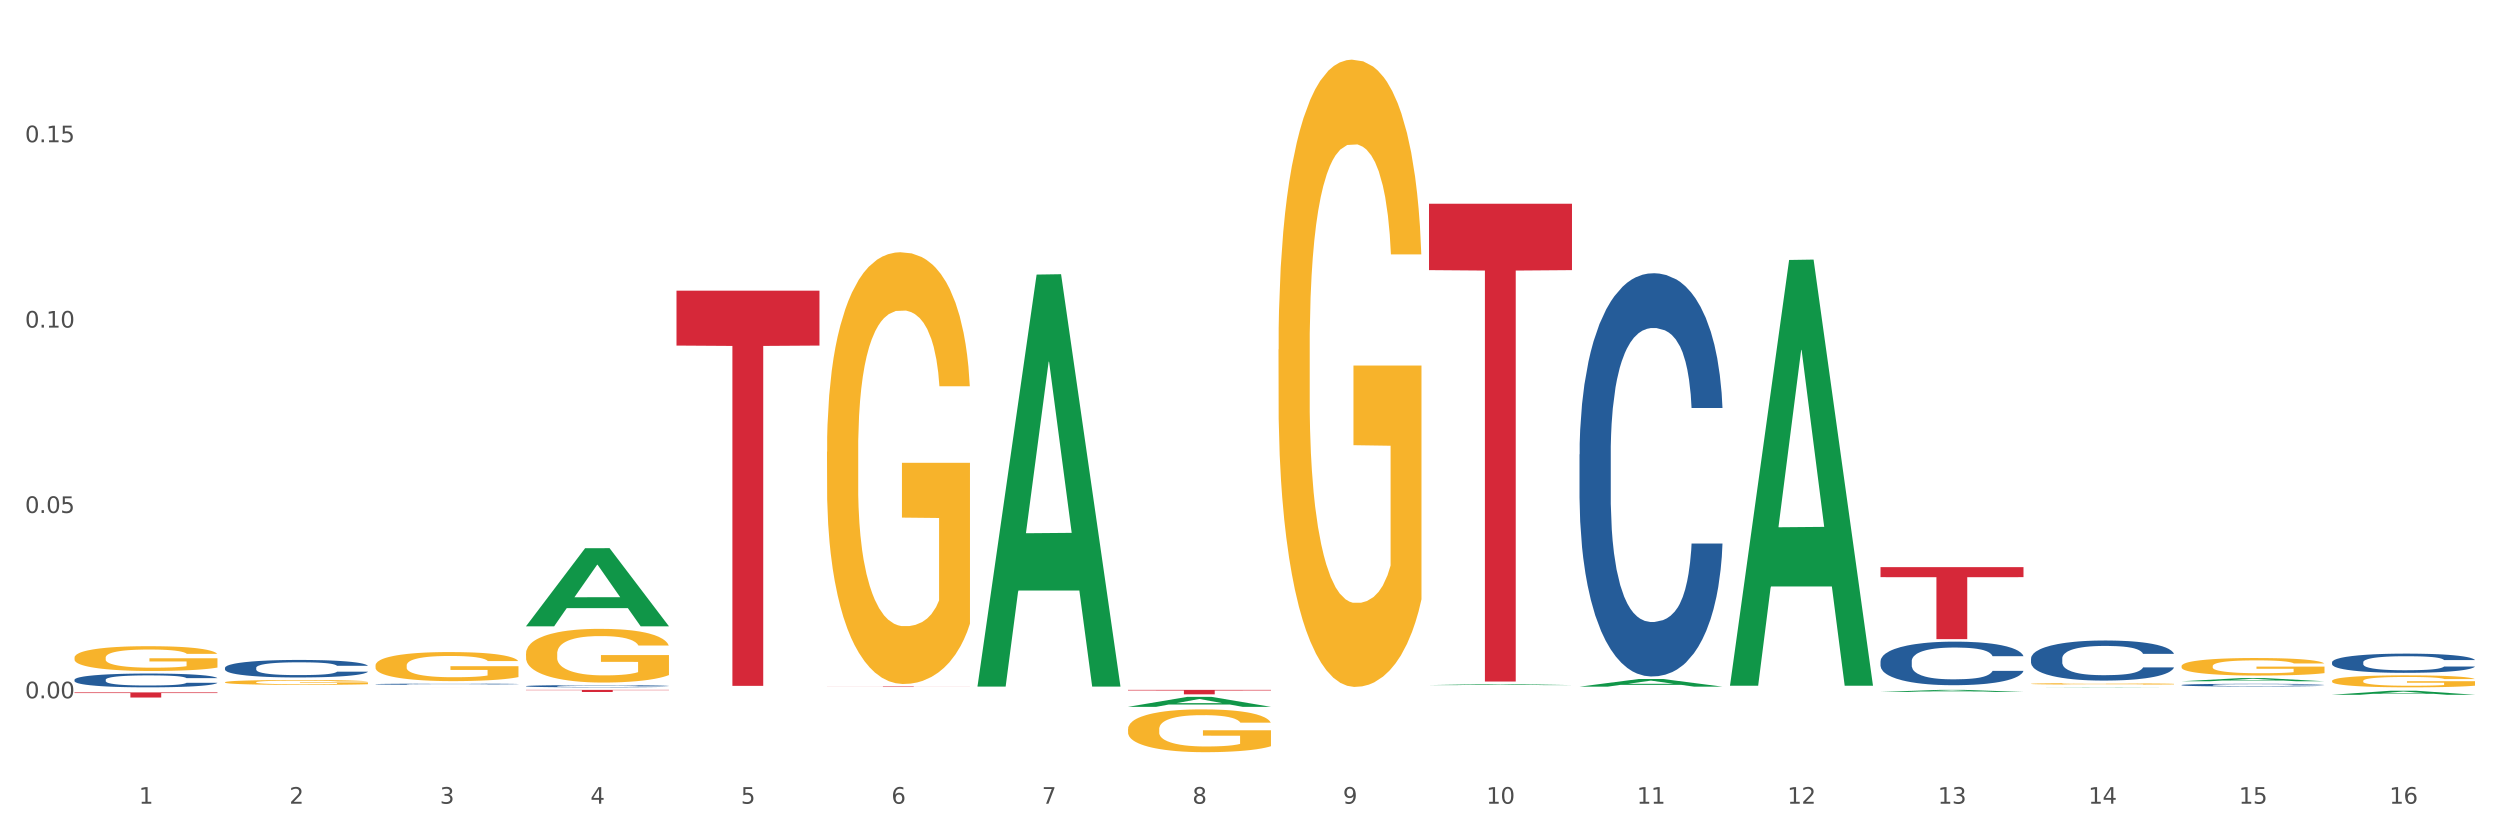 <?xml version="1.0" encoding="utf-8" standalone="no"?>
<!DOCTYPE svg PUBLIC "-//W3C//DTD SVG 1.1//EN"
  "http://www.w3.org/Graphics/SVG/1.1/DTD/svg11.dtd">
<svg xmlns:xlink="http://www.w3.org/1999/xlink" width="1080pt" height="360pt" viewBox="0 0 1080 360" xmlns="http://www.w3.org/2000/svg" version="1.1">
 <rect x="0" y="0" width="1080" height="360" fill="#333333" stroke="none"/>
 <defs>
  <style type="text/css">*{stroke-linejoin: round; stroke-linecap: butt}</style>
 </defs>
 <g id="figure_1">
  <g id="patch_1">
   <path d="M 0 360 
L 1080 360 
L 1080 0 
L 0 0 
z
" style="fill: #ffffff; stroke: #ffffff; stroke-linejoin: miter"/>
  </g>
  <g id="axes_1">
   <g id="matplotlib.axis_1">
    <g id="xtick_1">
     <g id="text_1">
      <!-- 1 -->
      <g style="fill: #4d4d4d" transform="translate(60.004 347.204) scale(0.096 -0.096)">
       <defs>
        <path id="DejaVuSans-31" d="M 794 531 
L 1825 531 
L 1825 4091 
L 703 3866 
L 703 4441 
L 1819 4666 
L 2450 4666 
L 2450 531 
L 3481 531 
L 3481 0 
L 794 0 
L 794 531 
z
" transform="scale(0.016)"/>
       </defs>
       <use xlink:href="#DejaVuSans-31"/>
      </g>
     </g>
    </g>
    <g id="xtick_2">
     <g id="text_2">
      <!-- 2 -->
      <g style="fill: #4d4d4d" transform="translate(125.021 347.204) scale(0.096 -0.096)">
       <defs>
        <path id="DejaVuSans-32" d="M 1228 531 
L 3431 531 
L 3431 0 
L 469 0 
L 469 531 
Q 828 903 1448 1529 
Q 2069 2156 2228 2338 
Q 2531 2678 2651 2914 
Q 2772 3150 2772 3378 
Q 2772 3750 2511 3984 
Q 2250 4219 1831 4219 
Q 1534 4219 1204 4116 
Q 875 4013 500 3803 
L 500 4441 
Q 881 4594 1212 4672 
Q 1544 4750 1819 4750 
Q 2544 4750 2975 4387 
Q 3406 4025 3406 3419 
Q 3406 3131 3298 2873 
Q 3191 2616 2906 2266 
Q 2828 2175 2409 1742 
Q 1991 1309 1228 531 
z
" transform="scale(0.016)"/>
       </defs>
       <use xlink:href="#DejaVuSans-32"/>
      </g>
     </g>
    </g>
    <g id="xtick_3">
     <g id="text_3">
      <!-- 3 -->
      <g style="fill: #4d4d4d" transform="translate(190.039 347.204) scale(0.096 -0.096)">
       <defs>
        <path id="DejaVuSans-33" d="M 2597 2516 
Q 3050 2419 3304 2112 
Q 3559 1806 3559 1356 
Q 3559 666 3084 287 
Q 2609 -91 1734 -91 
Q 1441 -91 1130 -33 
Q 819 25 488 141 
L 488 750 
Q 750 597 1062 519 
Q 1375 441 1716 441 
Q 2309 441 2620 675 
Q 2931 909 2931 1356 
Q 2931 1769 2642 2001 
Q 2353 2234 1838 2234 
L 1294 2234 
L 1294 2753 
L 1863 2753 
Q 2328 2753 2575 2939 
Q 2822 3125 2822 3475 
Q 2822 3834 2567 4026 
Q 2313 4219 1838 4219 
Q 1578 4219 1281 4162 
Q 984 4106 628 3988 
L 628 4550 
Q 988 4650 1302 4700 
Q 1616 4750 1894 4750 
Q 2613 4750 3031 4423 
Q 3450 4097 3450 3541 
Q 3450 3153 3228 2886 
Q 3006 2619 2597 2516 
z
" transform="scale(0.016)"/>
       </defs>
       <use xlink:href="#DejaVuSans-33"/>
      </g>
     </g>
    </g>
    <g id="xtick_4">
     <g id="text_4">
      <!-- 4 -->
      <g style="fill: #4d4d4d" transform="translate(255.056 347.204) scale(0.096 -0.096)">
       <defs>
        <path id="DejaVuSans-34" d="M 2419 4116 
L 825 1625 
L 2419 1625 
L 2419 4116 
z
M 2253 4666 
L 3047 4666 
L 3047 1625 
L 3713 1625 
L 3713 1100 
L 3047 1100 
L 3047 0 
L 2419 0 
L 2419 1100 
L 313 1100 
L 313 1709 
L 2253 4666 
z
" transform="scale(0.016)"/>
       </defs>
       <use xlink:href="#DejaVuSans-34"/>
      </g>
     </g>
    </g>
    <g id="xtick_5">
     <g id="text_5">
      <!-- 5 -->
      <g style="fill: #4d4d4d" transform="translate(320.073 347.204) scale(0.096 -0.096)">
       <defs>
        <path id="DejaVuSans-35" d="M 691 4666 
L 3169 4666 
L 3169 4134 
L 1269 4134 
L 1269 2991 
Q 1406 3038 1543 3061 
Q 1681 3084 1819 3084 
Q 2600 3084 3056 2656 
Q 3513 2228 3513 1497 
Q 3513 744 3044 326 
Q 2575 -91 1722 -91 
Q 1428 -91 1123 -41 
Q 819 9 494 109 
L 494 744 
Q 775 591 1075 516 
Q 1375 441 1709 441 
Q 2250 441 2565 725 
Q 2881 1009 2881 1497 
Q 2881 1984 2565 2268 
Q 2250 2553 1709 2553 
Q 1456 2553 1204 2497 
Q 953 2441 691 2322 
L 691 4666 
z
" transform="scale(0.016)"/>
       </defs>
       <use xlink:href="#DejaVuSans-35"/>
      </g>
     </g>
    </g>
    <g id="xtick_6">
     <g id="text_6">
      <!-- 6 -->
      <g style="fill: #4d4d4d" transform="translate(385.09 347.204) scale(0.096 -0.096)">
       <defs>
        <path id="DejaVuSans-36" d="M 2113 2584 
Q 1688 2584 1439 2293 
Q 1191 2003 1191 1497 
Q 1191 994 1439 701 
Q 1688 409 2113 409 
Q 2538 409 2786 701 
Q 3034 994 3034 1497 
Q 3034 2003 2786 2293 
Q 2538 2584 2113 2584 
z
M 3366 4563 
L 3366 3988 
Q 3128 4100 2886 4159 
Q 2644 4219 2406 4219 
Q 1781 4219 1451 3797 
Q 1122 3375 1075 2522 
Q 1259 2794 1537 2939 
Q 1816 3084 2150 3084 
Q 2853 3084 3261 2657 
Q 3669 2231 3669 1497 
Q 3669 778 3244 343 
Q 2819 -91 2113 -91 
Q 1303 -91 875 529 
Q 447 1150 447 2328 
Q 447 3434 972 4092 
Q 1497 4750 2381 4750 
Q 2619 4750 2861 4703 
Q 3103 4656 3366 4563 
z
" transform="scale(0.016)"/>
       </defs>
       <use xlink:href="#DejaVuSans-36"/>
      </g>
     </g>
    </g>
    <g id="xtick_7">
     <g id="text_7">
      <!-- 7 -->
      <g style="fill: #4d4d4d" transform="translate(450.108 347.204) scale(0.096 -0.096)">
       <defs>
        <path id="DejaVuSans-37" d="M 525 4666 
L 3525 4666 
L 3525 4397 
L 1831 0 
L 1172 0 
L 2766 4134 
L 525 4134 
L 525 4666 
z
" transform="scale(0.016)"/>
       </defs>
       <use xlink:href="#DejaVuSans-37"/>
      </g>
     </g>
    </g>
    <g id="xtick_8">
     <g id="text_8">
      <!-- 8 -->
      <g style="fill: #4d4d4d" transform="translate(515.125 347.204) scale(0.096 -0.096)">
       <defs>
        <path id="DejaVuSans-38" d="M 2034 2216 
Q 1584 2216 1326 1975 
Q 1069 1734 1069 1313 
Q 1069 891 1326 650 
Q 1584 409 2034 409 
Q 2484 409 2743 651 
Q 3003 894 3003 1313 
Q 3003 1734 2745 1975 
Q 2488 2216 2034 2216 
z
M 1403 2484 
Q 997 2584 770 2862 
Q 544 3141 544 3541 
Q 544 4100 942 4425 
Q 1341 4750 2034 4750 
Q 2731 4750 3128 4425 
Q 3525 4100 3525 3541 
Q 3525 3141 3298 2862 
Q 3072 2584 2669 2484 
Q 3125 2378 3379 2068 
Q 3634 1759 3634 1313 
Q 3634 634 3220 271 
Q 2806 -91 2034 -91 
Q 1263 -91 848 271 
Q 434 634 434 1313 
Q 434 1759 690 2068 
Q 947 2378 1403 2484 
z
M 1172 3481 
Q 1172 3119 1398 2916 
Q 1625 2713 2034 2713 
Q 2441 2713 2670 2916 
Q 2900 3119 2900 3481 
Q 2900 3844 2670 4047 
Q 2441 4250 2034 4250 
Q 1625 4250 1398 4047 
Q 1172 3844 1172 3481 
z
" transform="scale(0.016)"/>
       </defs>
       <use xlink:href="#DejaVuSans-38"/>
      </g>
     </g>
    </g>
    <g id="xtick_9">
     <g id="text_9">
      <!-- 9 -->
      <g style="fill: #4d4d4d" transform="translate(580.142 347.204) scale(0.096 -0.096)">
       <defs>
        <path id="DejaVuSans-39" d="M 703 97 
L 703 672 
Q 941 559 1184 500 
Q 1428 441 1663 441 
Q 2288 441 2617 861 
Q 2947 1281 2994 2138 
Q 2813 1869 2534 1725 
Q 2256 1581 1919 1581 
Q 1219 1581 811 2004 
Q 403 2428 403 3163 
Q 403 3881 828 4315 
Q 1253 4750 1959 4750 
Q 2769 4750 3195 4129 
Q 3622 3509 3622 2328 
Q 3622 1225 3098 567 
Q 2575 -91 1691 -91 
Q 1453 -91 1209 -44 
Q 966 3 703 97 
z
M 1959 2075 
Q 2384 2075 2632 2365 
Q 2881 2656 2881 3163 
Q 2881 3666 2632 3958 
Q 2384 4250 1959 4250 
Q 1534 4250 1286 3958 
Q 1038 3666 1038 3163 
Q 1038 2656 1286 2365 
Q 1534 2075 1959 2075 
z
" transform="scale(0.016)"/>
       </defs>
       <use xlink:href="#DejaVuSans-39"/>
      </g>
     </g>
    </g>
    <g id="xtick_10">
     <g id="text_10">
      <!-- 10 -->
      <g style="fill: #4d4d4d" transform="translate(642.105 347.204) scale(0.096 -0.096)">
       <defs>
        <path id="DejaVuSans-30" d="M 2034 4250 
Q 1547 4250 1301 3770 
Q 1056 3291 1056 2328 
Q 1056 1369 1301 889 
Q 1547 409 2034 409 
Q 2525 409 2770 889 
Q 3016 1369 3016 2328 
Q 3016 3291 2770 3770 
Q 2525 4250 2034 4250 
z
M 2034 4750 
Q 2819 4750 3233 4129 
Q 3647 3509 3647 2328 
Q 3647 1150 3233 529 
Q 2819 -91 2034 -91 
Q 1250 -91 836 529 
Q 422 1150 422 2328 
Q 422 3509 836 4129 
Q 1250 4750 2034 4750 
z
" transform="scale(0.016)"/>
       </defs>
       <use xlink:href="#DejaVuSans-31"/>
       <use xlink:href="#DejaVuSans-30" transform="translate(63.623 0)"/>
      </g>
     </g>
    </g>
    <g id="xtick_11">
     <g id="text_11">
      <!-- 11 -->
      <g style="fill: #4d4d4d" transform="translate(707.123 347.204) scale(0.096 -0.096)">
       <use xlink:href="#DejaVuSans-31"/>
       <use xlink:href="#DejaVuSans-31" transform="translate(63.623 0)"/>
      </g>
     </g>
    </g>
    <g id="xtick_12">
     <g id="text_12">
      <!-- 12 -->
      <g style="fill: #4d4d4d" transform="translate(772.14 347.204) scale(0.096 -0.096)">
       <use xlink:href="#DejaVuSans-31"/>
       <use xlink:href="#DejaVuSans-32" transform="translate(63.623 0)"/>
      </g>
     </g>
    </g>
    <g id="xtick_13">
     <g id="text_13">
      <!-- 13 -->
      <g style="fill: #4d4d4d" transform="translate(837.157 347.204) scale(0.096 -0.096)">
       <use xlink:href="#DejaVuSans-31"/>
       <use xlink:href="#DejaVuSans-33" transform="translate(63.623 0)"/>
      </g>
     </g>
    </g>
    <g id="xtick_14">
     <g id="text_14">
      <!-- 14 -->
      <g style="fill: #4d4d4d" transform="translate(902.174 347.204) scale(0.096 -0.096)">
       <use xlink:href="#DejaVuSans-31"/>
       <use xlink:href="#DejaVuSans-34" transform="translate(63.623 0)"/>
      </g>
     </g>
    </g>
    <g id="xtick_15">
     <g id="text_15">
      <!-- 15 -->
      <g style="fill: #4d4d4d" transform="translate(967.192 347.204) scale(0.096 -0.096)">
       <use xlink:href="#DejaVuSans-31"/>
       <use xlink:href="#DejaVuSans-35" transform="translate(63.623 0)"/>
      </g>
     </g>
    </g>
    <g id="xtick_16">
     <g id="text_16">
      <!-- 16 -->
      <g style="fill: #4d4d4d" transform="translate(1032.209 347.204) scale(0.096 -0.096)">
       <use xlink:href="#DejaVuSans-31"/>
       <use xlink:href="#DejaVuSans-36" transform="translate(63.623 0)"/>
      </g>
     </g>
    </g>
    <g id="xtick_17"/>
    <g id="xtick_18"/>
    <g id="xtick_19"/>
    <g id="xtick_20"/>
    <g id="xtick_21"/>
    <g id="xtick_22"/>
    <g id="xtick_23"/>
    <g id="xtick_24"/>
    <g id="xtick_25"/>
    <g id="xtick_26"/>
    <g id="xtick_27"/>
    <g id="xtick_28"/>
    <g id="xtick_29"/>
    <g id="xtick_30"/>
    <g id="xtick_31"/>
   </g>
   <g id="matplotlib.axis_2">
    <g id="ytick_1">
     <g id="text_17">
      <!-- 0.00 -->
      <g style="fill: #4d4d4d" transform="translate(10.8 301.674) scale(0.096 -0.096)">
       <defs>
        <path id="DejaVuSans-2e" d="M 684 794 
L 1344 794 
L 1344 0 
L 684 0 
L 684 794 
z
" transform="scale(0.016)"/>
       </defs>
       <use xlink:href="#DejaVuSans-30"/>
       <use xlink:href="#DejaVuSans-2e" transform="translate(63.623 0)"/>
       <use xlink:href="#DejaVuSans-30" transform="translate(95.41 0)"/>
       <use xlink:href="#DejaVuSans-30" transform="translate(159.033 0)"/>
      </g>
     </g>
    </g>
    <g id="ytick_2">
     <g id="text_18">
      <!-- 0.05 -->
      <g style="fill: #4d4d4d" transform="translate(10.8 221.599) scale(0.096 -0.096)">
       <use xlink:href="#DejaVuSans-30"/>
       <use xlink:href="#DejaVuSans-2e" transform="translate(63.623 0)"/>
       <use xlink:href="#DejaVuSans-30" transform="translate(95.41 0)"/>
       <use xlink:href="#DejaVuSans-35" transform="translate(159.033 0)"/>
      </g>
     </g>
    </g>
    <g id="ytick_3">
     <g id="text_19">
      <!-- 0.10 -->
      <g style="fill: #4d4d4d" transform="translate(10.8 141.525) scale(0.096 -0.096)">
       <use xlink:href="#DejaVuSans-30"/>
       <use xlink:href="#DejaVuSans-2e" transform="translate(63.623 0)"/>
       <use xlink:href="#DejaVuSans-31" transform="translate(95.41 0)"/>
       <use xlink:href="#DejaVuSans-30" transform="translate(159.033 0)"/>
      </g>
     </g>
    </g>
    <g id="ytick_4">
     <g id="text_20">
      <!-- 0.15 -->
      <g style="fill: #4d4d4d" transform="translate(10.8 61.45) scale(0.096 -0.096)">
       <use xlink:href="#DejaVuSans-30"/>
       <use xlink:href="#DejaVuSans-2e" transform="translate(63.623 0)"/>
       <use xlink:href="#DejaVuSans-31" transform="translate(95.41 0)"/>
       <use xlink:href="#DejaVuSans-35" transform="translate(159.033 0)"/>
      </g>
     </g>
    </g>
    <g id="ytick_5"/>
    <g id="ytick_6"/>
    <g id="ytick_7"/>
    <g id="ytick_8"/>
   </g>
   <g id="PolyCollection_1">
    <path d="M 32.175 284.108 
L 32.248 284.098 
L 32.248 283.746 
L 32.394 283.442 
L 33.123 282.708 
L 34.217 282.1 
L 35.019 281.777 
L 35.821 281.513 
L 36.769 281.248 
L 37.936 280.974 
L 40.051 280.573 
L 41.363 280.367 
L 42.968 280.152 
L 45.885 279.838 
L 47.999 279.662 
L 50.187 279.515 
L 53.76 279.339 
L 56.094 279.26 
L 58.573 279.202 
L 61.563 279.163 
L 63.824 279.153 
L 68.783 279.182 
L 73.012 279.27 
L 75.054 279.339 
L 77.679 279.456 
L 79.065 279.535 
L 81.326 279.691 
L 83.659 279.897 
L 85.263 280.073 
L 87.67 280.406 
L 89.493 280.739 
L 91.17 281.151 
L 92.045 281.435 
L 92.702 281.699 
L 93.285 282.003 
L 93.868 282.482 
L 80.742 282.482 
L 80.232 282.14 
L 79.43 281.816 
L 78.263 281.503 
L 77.242 281.307 
L 75.492 281.062 
L 73.887 280.906 
L 72.21 280.788 
L 70.168 280.69 
L 68.564 280.641 
L 66.303 280.602 
L 61.855 280.612 
L 58.865 280.69 
L 56.823 280.788 
L 55.511 280.876 
L 54.344 280.974 
L 53.031 281.111 
L 51.5 281.317 
L 50.406 281.503 
L 49.312 281.738 
L 48.437 281.973 
L 47.635 282.247 
L 46.979 282.541 
L 46.468 282.845 
L 46.031 283.217 
L 45.666 283.834 
L 45.666 285.176 
L 45.812 285.479 
L 46.176 285.881 
L 46.614 286.184 
L 47.343 286.547 
L 47.999 286.791 
L 49.239 287.144 
L 50.625 287.438 
L 51.719 287.624 
L 52.812 287.781 
L 54.708 287.996 
L 56.823 288.172 
L 58.646 288.28 
L 61.126 288.378 
L 62.803 288.417 
L 64.261 288.437 
L 67.835 288.437 
L 70.387 288.407 
L 73.231 288.339 
L 75.419 288.251 
L 77.242 288.143 
L 79.284 287.967 
L 80.596 287.8 
L 80.596 285.753 
L 64.553 285.744 
L 64.553 284.382 
L 93.941 284.382 
L 93.941 288.378 
L 92.702 288.584 
L 91.316 288.77 
L 89.858 288.936 
L 87.67 289.142 
L 85.045 289.338 
L 82.711 289.475 
L 80.232 289.592 
L 77.315 289.7 
L 73.523 289.798 
L 71.189 289.837 
L 68.272 289.867 
L 64.845 289.876 
L 61.855 289.857 
L 58.938 289.808 
L 55.875 289.72 
L 52.885 289.592 
L 50.625 289.465 
L 48.364 289.308 
L 45.958 289.103 
L 44.062 288.907 
L 42.603 288.73 
L 40.999 288.505 
L 39.249 288.211 
L 37.936 287.947 
L 36.769 287.673 
L 35.529 287.32 
L 34.654 287.017 
L 33.779 286.635 
L 33.269 286.351 
L 32.685 285.91 
L 32.248 285.293 
L 32.175 284.108 
z
" clip-path="url(#pab35308541)" style="fill: #f7b32b"/>
    <path d="M 487.296 314.998 
L 487.369 314.981 
L 487.369 314.373 
L 487.514 313.849 
L 488.244 312.582 
L 489.338 311.534 
L 490.14 310.977 
L 490.942 310.521 
L 491.89 310.064 
L 493.057 309.591 
L 495.171 308.899 
L 496.484 308.544 
L 498.088 308.172 
L 501.005 307.631 
L 503.12 307.327 
L 505.308 307.074 
L 508.881 306.77 
L 511.215 306.635 
L 513.694 306.533 
L 516.684 306.466 
L 518.945 306.449 
L 523.903 306.499 
L 528.133 306.651 
L 530.175 306.77 
L 532.8 306.972 
L 534.186 307.108 
L 536.446 307.378 
L 538.78 307.733 
L 540.384 308.037 
L 542.791 308.611 
L 544.614 309.186 
L 546.291 309.895 
L 547.166 310.385 
L 547.822 310.842 
L 548.406 311.365 
L 548.989 312.193 
L 535.863 312.193 
L 535.352 311.602 
L 534.55 311.044 
L 533.383 310.504 
L 532.363 310.166 
L 530.612 309.743 
L 529.008 309.473 
L 527.331 309.27 
L 525.289 309.101 
L 523.685 309.017 
L 521.424 308.949 
L 516.976 308.966 
L 513.986 309.101 
L 511.944 309.27 
L 510.631 309.422 
L 509.464 309.591 
L 508.152 309.828 
L 506.62 310.183 
L 505.527 310.504 
L 504.433 310.909 
L 503.558 311.315 
L 502.756 311.788 
L 502.099 312.295 
L 501.589 312.818 
L 501.151 313.46 
L 500.787 314.525 
L 500.787 316.84 
L 500.932 317.363 
L 501.297 318.056 
L 501.735 318.58 
L 502.464 319.205 
L 503.12 319.627 
L 504.36 320.236 
L 505.745 320.742 
L 506.839 321.063 
L 507.933 321.334 
L 509.829 321.706 
L 511.944 322.01 
L 513.767 322.195 
L 516.246 322.364 
L 517.924 322.432 
L 519.382 322.466 
L 522.955 322.466 
L 525.508 322.415 
L 528.352 322.297 
L 530.539 322.145 
L 532.363 321.959 
L 534.404 321.655 
L 535.717 321.368 
L 535.717 317.836 
L 519.674 317.819 
L 519.674 315.471 
L 549.062 315.471 
L 549.062 322.364 
L 547.822 322.719 
L 546.437 323.04 
L 544.978 323.328 
L 542.791 323.682 
L 540.165 324.02 
L 537.832 324.257 
L 535.352 324.46 
L 532.435 324.645 
L 528.643 324.814 
L 526.31 324.882 
L 523.393 324.933 
L 519.966 324.95 
L 516.976 324.916 
L 514.059 324.831 
L 510.996 324.679 
L 508.006 324.46 
L 505.745 324.24 
L 503.485 323.97 
L 501.078 323.615 
L 499.182 323.277 
L 497.724 322.973 
L 496.119 322.584 
L 494.369 322.077 
L 493.057 321.621 
L 491.89 321.148 
L 490.65 320.54 
L 489.775 320.016 
L 488.9 319.357 
L 488.39 318.867 
L 487.806 318.107 
L 487.369 317.042 
L 487.296 314.998 
z
" clip-path="url(#pab35308541)" style="fill: #f7b32b"/>
    <path d="M 552.313 150.989 
L 552.386 150.742 
L 552.386 141.832 
L 552.532 134.16 
L 553.261 115.598 
L 554.355 100.254 
L 555.157 92.087 
L 555.959 85.405 
L 556.907 78.722 
L 558.074 71.793 
L 560.189 61.646 
L 561.501 56.448 
L 563.106 51.003 
L 566.023 43.084 
L 568.137 38.629 
L 570.325 34.917 
L 573.898 30.462 
L 576.232 28.482 
L 578.711 26.997 
L 581.701 26.007 
L 583.962 25.759 
L 588.921 26.502 
L 593.15 28.729 
L 595.192 30.462 
L 597.817 33.432 
L 599.203 35.412 
L 601.464 39.371 
L 603.797 44.569 
L 605.401 49.024 
L 607.808 57.438 
L 609.631 65.853 
L 611.308 76.247 
L 612.183 83.425 
L 612.84 90.107 
L 613.423 97.779 
L 614.006 109.906 
L 600.88 109.906 
L 600.37 101.244 
L 599.567 93.077 
L 598.401 85.157 
L 597.38 80.207 
L 595.63 74.02 
L 594.025 70.06 
L 592.348 67.09 
L 590.306 64.615 
L 588.702 63.378 
L 586.441 62.388 
L 581.993 62.635 
L 579.003 64.615 
L 576.961 67.09 
L 575.649 69.318 
L 574.482 71.793 
L 573.169 75.257 
L 571.638 80.455 
L 570.544 85.157 
L 569.45 91.097 
L 568.575 97.037 
L 567.773 103.966 
L 567.116 111.391 
L 566.606 119.063 
L 566.168 128.468 
L 565.804 144.06 
L 565.804 177.966 
L 565.95 185.638 
L 566.314 195.785 
L 566.752 203.457 
L 567.481 212.614 
L 568.137 218.802 
L 569.377 227.711 
L 570.763 235.136 
L 571.856 239.838 
L 572.95 243.798 
L 574.846 249.243 
L 576.961 253.698 
L 578.784 256.42 
L 581.264 258.895 
L 582.941 259.885 
L 584.399 260.38 
L 587.973 260.38 
L 590.525 259.637 
L 593.369 257.905 
L 595.557 255.678 
L 597.38 252.955 
L 599.422 248.5 
L 600.734 244.293 
L 600.734 192.568 
L 584.691 192.32 
L 584.691 157.919 
L 614.079 157.919 
L 614.079 258.895 
L 612.84 264.092 
L 611.454 268.795 
L 609.996 273.002 
L 607.808 278.199 
L 605.183 283.149 
L 602.849 286.614 
L 600.37 289.584 
L 597.453 292.306 
L 593.661 294.781 
L 591.327 295.771 
L 588.41 296.513 
L 584.983 296.761 
L 581.993 296.266 
L 579.076 295.029 
L 576.013 292.801 
L 573.023 289.584 
L 570.763 286.366 
L 568.502 282.407 
L 566.096 277.209 
L 564.199 272.259 
L 562.741 267.805 
L 561.137 262.112 
L 559.387 254.688 
L 558.074 248.005 
L 556.907 241.076 
L 555.667 232.166 
L 554.792 224.494 
L 553.917 214.842 
L 553.407 207.665 
L 552.823 196.528 
L 552.386 180.936 
L 552.313 150.989 
z
" clip-path="url(#pab35308541)" style="fill: #f7b32b"/>
    <path d="M 877.399 295.406 
L 877.472 295.405 
L 877.472 295.384 
L 877.618 295.366 
L 878.347 295.321 
L 879.441 295.285 
L 880.243 295.265 
L 881.045 295.249 
L 881.993 295.233 
L 883.16 295.217 
L 885.275 295.193 
L 886.588 295.18 
L 888.192 295.167 
L 891.109 295.148 
L 893.224 295.138 
L 895.411 295.129 
L 898.985 295.118 
L 901.318 295.113 
L 903.798 295.11 
L 906.787 295.107 
L 909.048 295.107 
L 914.007 295.109 
L 918.236 295.114 
L 920.278 295.118 
L 922.904 295.125 
L 924.289 295.13 
L 926.55 295.139 
L 928.883 295.152 
L 930.488 295.162 
L 932.894 295.182 
L 934.717 295.203 
L 936.394 295.227 
L 937.27 295.245 
L 937.926 295.261 
L 938.509 295.279 
L 939.093 295.308 
L 925.966 295.308 
L 925.456 295.287 
L 924.654 295.268 
L 923.487 295.249 
L 922.466 295.237 
L 920.716 295.222 
L 919.111 295.213 
L 917.434 295.206 
L 915.392 295.2 
L 913.788 295.197 
L 911.527 295.194 
L 907.079 295.195 
L 904.089 295.2 
L 902.047 295.206 
L 900.735 295.211 
L 899.568 295.217 
L 898.255 295.225 
L 896.724 295.237 
L 895.63 295.249 
L 894.536 295.263 
L 893.661 295.277 
L 892.859 295.294 
L 892.203 295.311 
L 891.692 295.33 
L 891.255 295.352 
L 890.89 295.389 
L 890.89 295.47 
L 891.036 295.489 
L 891.4 295.513 
L 891.838 295.531 
L 892.567 295.553 
L 893.224 295.568 
L 894.463 295.589 
L 895.849 295.607 
L 896.943 295.618 
L 898.037 295.628 
L 899.933 295.641 
L 902.047 295.651 
L 903.87 295.658 
L 906.35 295.664 
L 908.027 295.666 
L 909.486 295.667 
L 913.059 295.667 
L 915.611 295.666 
L 918.455 295.661 
L 920.643 295.656 
L 922.466 295.65 
L 924.508 295.639 
L 925.82 295.629 
L 925.82 295.505 
L 909.777 295.505 
L 909.777 295.423 
L 939.166 295.423 
L 939.166 295.664 
L 937.926 295.676 
L 936.54 295.687 
L 935.082 295.697 
L 932.894 295.71 
L 930.269 295.722 
L 927.935 295.73 
L 925.456 295.737 
L 922.539 295.744 
L 918.747 295.75 
L 916.413 295.752 
L 913.496 295.754 
L 910.069 295.754 
L 907.079 295.753 
L 904.162 295.75 
L 901.099 295.745 
L 898.109 295.737 
L 895.849 295.729 
L 893.588 295.72 
L 891.182 295.708 
L 889.286 295.696 
L 887.827 295.685 
L 886.223 295.671 
L 884.473 295.654 
L 883.16 295.638 
L 881.993 295.621 
L 880.754 295.6 
L 879.879 295.582 
L 879.003 295.559 
L 878.493 295.541 
L 877.91 295.515 
L 877.472 295.478 
L 877.399 295.406 
z
" clip-path="url(#pab35308541)" style="fill: #f7b32b"/>
    <path d="M 942.416 287.768 
L 942.489 287.761 
L 942.489 287.512 
L 942.635 287.297 
L 943.364 286.778 
L 944.458 286.348 
L 945.26 286.12 
L 946.063 285.933 
L 947.011 285.746 
L 948.177 285.552 
L 950.292 285.268 
L 951.605 285.123 
L 953.209 284.97 
L 956.126 284.748 
L 958.241 284.624 
L 960.429 284.52 
L 964.002 284.395 
L 966.335 284.34 
L 968.815 284.298 
L 971.805 284.271 
L 974.065 284.264 
L 979.024 284.284 
L 983.254 284.347 
L 985.296 284.395 
L 987.921 284.478 
L 989.306 284.534 
L 991.567 284.645 
L 993.901 284.79 
L 995.505 284.915 
L 997.911 285.15 
L 999.734 285.386 
L 1001.412 285.677 
L 1002.287 285.877 
L 1002.943 286.064 
L 1003.526 286.279 
L 1004.11 286.619 
L 990.984 286.619 
L 990.473 286.376 
L 989.671 286.148 
L 988.504 285.926 
L 987.483 285.787 
L 985.733 285.614 
L 984.129 285.503 
L 982.451 285.42 
L 980.41 285.351 
L 978.805 285.316 
L 976.545 285.289 
L 972.096 285.296 
L 969.106 285.351 
L 967.065 285.42 
L 965.752 285.483 
L 964.585 285.552 
L 963.273 285.649 
L 961.741 285.794 
L 960.647 285.926 
L 959.553 286.092 
L 958.678 286.258 
L 957.876 286.452 
L 957.22 286.66 
L 956.709 286.875 
L 956.272 287.138 
L 955.907 287.574 
L 955.907 288.523 
L 956.053 288.738 
L 956.418 289.022 
L 956.855 289.237 
L 957.585 289.493 
L 958.241 289.666 
L 959.481 289.916 
L 960.866 290.123 
L 961.96 290.255 
L 963.054 290.366 
L 964.95 290.518 
L 967.065 290.643 
L 968.888 290.719 
L 971.367 290.788 
L 973.044 290.816 
L 974.503 290.83 
L 978.076 290.83 
L 980.628 290.809 
L 983.472 290.761 
L 985.66 290.698 
L 987.483 290.622 
L 989.525 290.497 
L 990.838 290.38 
L 990.838 288.932 
L 974.795 288.925 
L 974.795 287.962 
L 1004.183 287.962 
L 1004.183 290.788 
L 1002.943 290.934 
L 1001.558 291.065 
L 1000.099 291.183 
L 997.911 291.329 
L 995.286 291.467 
L 992.953 291.564 
L 990.473 291.647 
L 987.556 291.723 
L 983.764 291.793 
L 981.431 291.82 
L 978.514 291.841 
L 975.086 291.848 
L 972.096 291.834 
L 969.179 291.8 
L 966.117 291.737 
L 963.127 291.647 
L 960.866 291.557 
L 958.605 291.446 
L 956.199 291.301 
L 954.303 291.162 
L 952.844 291.038 
L 951.24 290.878 
L 949.49 290.671 
L 948.177 290.484 
L 947.011 290.29 
L 945.771 290.04 
L 944.896 289.825 
L 944.021 289.555 
L 943.51 289.355 
L 942.927 289.043 
L 942.489 288.606 
L 942.416 287.768 
z
" clip-path="url(#pab35308541)" style="fill: #f7b32b"/>
    <path d="M 227.227 282.382 
L 227.3 282.361 
L 227.3 281.598 
L 227.445 280.941 
L 228.175 279.352 
L 229.269 278.038 
L 230.071 277.338 
L 230.873 276.766 
L 231.821 276.194 
L 232.988 275.6 
L 235.102 274.731 
L 236.415 274.286 
L 238.019 273.82 
L 240.936 273.142 
L 243.051 272.76 
L 245.239 272.442 
L 248.812 272.061 
L 251.146 271.891 
L 253.625 271.764 
L 256.615 271.679 
L 258.876 271.658 
L 263.834 271.722 
L 268.064 271.912 
L 270.106 272.061 
L 272.731 272.315 
L 274.117 272.485 
L 276.377 272.824 
L 278.711 273.269 
L 280.315 273.65 
L 282.722 274.371 
L 284.545 275.092 
L 286.222 275.982 
L 287.097 276.596 
L 287.753 277.169 
L 288.337 277.826 
L 288.92 278.864 
L 275.794 278.864 
L 275.283 278.122 
L 274.481 277.423 
L 273.315 276.745 
L 272.294 276.321 
L 270.543 275.791 
L 268.939 275.452 
L 267.262 275.197 
L 265.22 274.986 
L 263.616 274.88 
L 261.355 274.795 
L 256.907 274.816 
L 253.917 274.986 
L 251.875 275.197 
L 250.562 275.388 
L 249.396 275.6 
L 248.083 275.897 
L 246.552 276.342 
L 245.458 276.745 
L 244.364 277.253 
L 243.489 277.762 
L 242.687 278.355 
L 242.03 278.991 
L 241.52 279.648 
L 241.082 280.454 
L 240.718 281.789 
L 240.718 284.693 
L 240.863 285.35 
L 241.228 286.219 
L 241.666 286.876 
L 242.395 287.66 
L 243.051 288.19 
L 244.291 288.953 
L 245.676 289.589 
L 246.77 289.991 
L 247.864 290.33 
L 249.76 290.797 
L 251.875 291.178 
L 253.698 291.411 
L 256.177 291.623 
L 257.855 291.708 
L 259.313 291.751 
L 262.886 291.751 
L 265.439 291.687 
L 268.283 291.539 
L 270.47 291.348 
L 272.294 291.115 
L 274.335 290.733 
L 275.648 290.373 
L 275.648 285.943 
L 259.605 285.922 
L 259.605 282.976 
L 288.993 282.976 
L 288.993 291.623 
L 287.753 292.068 
L 286.368 292.471 
L 284.909 292.831 
L 282.722 293.277 
L 280.096 293.7 
L 277.763 293.997 
L 275.283 294.251 
L 272.366 294.485 
L 268.574 294.697 
L 266.241 294.781 
L 263.324 294.845 
L 259.897 294.866 
L 256.907 294.824 
L 253.99 294.718 
L 250.927 294.527 
L 247.937 294.251 
L 245.676 293.976 
L 243.416 293.637 
L 241.009 293.192 
L 239.113 292.768 
L 237.655 292.386 
L 236.05 291.899 
L 234.3 291.263 
L 232.988 290.691 
L 231.821 290.097 
L 230.581 289.334 
L 229.706 288.677 
L 228.831 287.851 
L 228.321 287.236 
L 227.737 286.282 
L 227.3 284.947 
L 227.227 282.382 
z
" clip-path="url(#pab35308541)" style="fill: #f7b32b"/>
    <path d="M 162.209 287.491 
L 162.282 287.48 
L 162.282 287.067 
L 162.428 286.711 
L 163.157 285.851 
L 164.251 285.14 
L 165.054 284.762 
L 165.856 284.452 
L 166.804 284.143 
L 167.97 283.822 
L 170.085 283.352 
L 171.398 283.111 
L 173.002 282.859 
L 175.919 282.492 
L 178.034 282.285 
L 180.222 282.113 
L 183.795 281.907 
L 186.128 281.815 
L 188.608 281.746 
L 191.598 281.7 
L 193.858 281.689 
L 198.817 281.723 
L 203.047 281.827 
L 205.089 281.907 
L 207.714 282.044 
L 209.099 282.136 
L 211.36 282.32 
L 213.694 282.56 
L 215.298 282.767 
L 217.704 283.157 
L 219.528 283.547 
L 221.205 284.028 
L 222.08 284.361 
L 222.736 284.67 
L 223.32 285.026 
L 223.903 285.588 
L 210.777 285.588 
L 210.266 285.186 
L 209.464 284.808 
L 208.297 284.441 
L 207.276 284.212 
L 205.526 283.925 
L 203.922 283.742 
L 202.245 283.604 
L 200.203 283.489 
L 198.598 283.432 
L 196.338 283.386 
L 191.889 283.398 
L 188.9 283.489 
L 186.858 283.604 
L 185.545 283.707 
L 184.378 283.822 
L 183.066 283.982 
L 181.534 284.223 
L 180.44 284.441 
L 179.347 284.716 
L 178.471 284.991 
L 177.669 285.313 
L 177.013 285.657 
L 176.503 286.012 
L 176.065 286.448 
L 175.7 287.17 
L 175.7 288.741 
L 175.846 289.097 
L 176.211 289.567 
L 176.648 289.922 
L 177.378 290.346 
L 178.034 290.633 
L 179.274 291.046 
L 180.659 291.39 
L 181.753 291.608 
L 182.847 291.791 
L 184.743 292.044 
L 186.858 292.25 
L 188.681 292.376 
L 191.16 292.491 
L 192.837 292.537 
L 194.296 292.56 
L 197.869 292.56 
L 200.422 292.525 
L 203.266 292.445 
L 205.453 292.342 
L 207.276 292.216 
L 209.318 292.009 
L 210.631 291.814 
L 210.631 289.418 
L 194.588 289.406 
L 194.588 287.812 
L 223.976 287.812 
L 223.976 292.491 
L 222.736 292.732 
L 221.351 292.949 
L 219.892 293.144 
L 217.704 293.385 
L 215.079 293.615 
L 212.746 293.775 
L 210.266 293.913 
L 207.349 294.039 
L 203.557 294.154 
L 201.224 294.199 
L 198.307 294.234 
L 194.879 294.245 
L 191.889 294.222 
L 188.972 294.165 
L 185.91 294.062 
L 182.92 293.913 
L 180.659 293.764 
L 178.399 293.58 
L 175.992 293.339 
L 174.096 293.11 
L 172.638 292.904 
L 171.033 292.64 
L 169.283 292.296 
L 167.97 291.986 
L 166.804 291.665 
L 165.564 291.252 
L 164.689 290.897 
L 163.814 290.45 
L 163.303 290.117 
L 162.72 289.601 
L 162.282 288.879 
L 162.209 287.491 
z
" clip-path="url(#pab35308541)" style="fill: #f7b32b"/>
    <path d="M 1007.434 294.149 
L 1007.507 294.144 
L 1007.507 293.974 
L 1007.652 293.827 
L 1008.382 293.472 
L 1009.475 293.179 
L 1010.278 293.022 
L 1011.08 292.894 
L 1012.028 292.767 
L 1013.195 292.634 
L 1015.309 292.44 
L 1016.622 292.341 
L 1018.226 292.236 
L 1021.143 292.085 
L 1023.258 292 
L 1025.446 291.929 
L 1029.019 291.844 
L 1031.353 291.806 
L 1033.832 291.777 
L 1036.822 291.758 
L 1039.083 291.754 
L 1044.041 291.768 
L 1048.271 291.81 
L 1050.313 291.844 
L 1052.938 291.9 
L 1054.324 291.938 
L 1056.584 292.014 
L 1058.918 292.113 
L 1060.522 292.199 
L 1062.929 292.36 
L 1064.752 292.52 
L 1066.429 292.719 
L 1067.304 292.857 
L 1067.96 292.984 
L 1068.544 293.131 
L 1069.127 293.363 
L 1056.001 293.363 
L 1055.49 293.197 
L 1054.688 293.041 
L 1053.521 292.89 
L 1052.5 292.795 
L 1050.75 292.677 
L 1049.146 292.601 
L 1047.469 292.544 
L 1045.427 292.497 
L 1043.823 292.473 
L 1041.562 292.454 
L 1037.114 292.459 
L 1034.124 292.497 
L 1032.082 292.544 
L 1030.769 292.587 
L 1029.602 292.634 
L 1028.29 292.7 
L 1026.758 292.8 
L 1025.665 292.89 
L 1024.571 293.003 
L 1023.696 293.117 
L 1022.893 293.25 
L 1022.237 293.392 
L 1021.727 293.538 
L 1021.289 293.718 
L 1020.925 294.016 
L 1020.925 294.665 
L 1021.07 294.812 
L 1021.435 295.006 
L 1021.873 295.153 
L 1022.602 295.328 
L 1023.258 295.446 
L 1024.498 295.617 
L 1025.883 295.759 
L 1026.977 295.848 
L 1028.071 295.924 
L 1029.967 296.028 
L 1032.082 296.114 
L 1033.905 296.166 
L 1036.384 296.213 
L 1038.062 296.232 
L 1039.52 296.241 
L 1043.093 296.241 
L 1045.646 296.227 
L 1048.49 296.194 
L 1050.677 296.151 
L 1052.5 296.099 
L 1054.542 296.014 
L 1055.855 295.934 
L 1055.855 294.944 
L 1039.812 294.94 
L 1039.812 294.282 
L 1069.2 294.282 
L 1069.2 296.213 
L 1067.96 296.312 
L 1066.575 296.402 
L 1065.116 296.483 
L 1062.929 296.582 
L 1060.303 296.677 
L 1057.97 296.743 
L 1055.49 296.8 
L 1052.573 296.852 
L 1048.781 296.899 
L 1046.448 296.918 
L 1043.531 296.933 
L 1040.103 296.937 
L 1037.114 296.928 
L 1034.197 296.904 
L 1031.134 296.862 
L 1028.144 296.8 
L 1025.883 296.738 
L 1023.623 296.663 
L 1021.216 296.563 
L 1019.32 296.469 
L 1017.862 296.383 
L 1016.257 296.275 
L 1014.507 296.133 
L 1013.195 296.005 
L 1012.028 295.872 
L 1010.788 295.702 
L 1009.913 295.555 
L 1009.038 295.37 
L 1008.527 295.233 
L 1007.944 295.02 
L 1007.507 294.722 
L 1007.434 294.149 
z
" clip-path="url(#pab35308541)" style="fill: #f7b32b"/>
    <path d="M 357.261 195.156 
L 357.334 194.985 
L 357.334 188.853 
L 357.48 183.572 
L 358.209 170.796 
L 359.303 160.234 
L 360.105 154.612 
L 360.907 150.013 
L 361.855 145.413 
L 363.022 140.643 
L 365.137 133.659 
L 366.45 130.082 
L 368.054 126.334 
L 370.971 120.883 
L 373.086 117.816 
L 375.273 115.261 
L 378.847 112.195 
L 381.18 110.832 
L 383.66 109.81 
L 386.649 109.129 
L 388.91 108.958 
L 393.869 109.469 
L 398.098 111.002 
L 400.14 112.195 
L 402.766 114.239 
L 404.151 115.602 
L 406.412 118.328 
L 408.745 121.905 
L 410.35 124.971 
L 412.756 130.763 
L 414.579 136.555 
L 416.256 143.71 
L 417.132 148.65 
L 417.788 153.249 
L 418.371 158.53 
L 418.955 166.877 
L 405.828 166.877 
L 405.318 160.915 
L 404.516 155.294 
L 403.349 149.842 
L 402.328 146.435 
L 400.578 142.177 
L 398.974 139.451 
L 397.296 137.407 
L 395.254 135.703 
L 393.65 134.852 
L 391.39 134.17 
L 386.941 134.34 
L 383.951 135.703 
L 381.909 137.407 
L 380.597 138.94 
L 379.43 140.643 
L 378.117 143.028 
L 376.586 146.606 
L 375.492 149.842 
L 374.398 153.931 
L 373.523 158.019 
L 372.721 162.789 
L 372.065 167.9 
L 371.554 173.18 
L 371.117 179.654 
L 370.752 190.386 
L 370.752 213.724 
L 370.898 219.005 
L 371.263 225.989 
L 371.7 231.27 
L 372.429 237.573 
L 373.086 241.832 
L 374.325 247.964 
L 375.711 253.075 
L 376.805 256.312 
L 377.899 259.037 
L 379.795 262.785 
L 381.909 265.851 
L 383.733 267.725 
L 386.212 269.429 
L 387.889 270.11 
L 389.348 270.451 
L 392.921 270.451 
L 395.473 269.94 
L 398.317 268.747 
L 400.505 267.214 
L 402.328 265.34 
L 404.37 262.274 
L 405.683 259.378 
L 405.683 223.775 
L 389.639 223.604 
L 389.639 199.926 
L 419.028 199.926 
L 419.028 269.429 
L 417.788 273.006 
L 416.402 276.243 
L 414.944 279.139 
L 412.756 282.716 
L 410.131 286.123 
L 407.797 288.508 
L 405.318 290.552 
L 402.401 292.426 
L 398.609 294.129 
L 396.275 294.811 
L 393.358 295.322 
L 389.931 295.492 
L 386.941 295.152 
L 384.024 294.3 
L 380.961 292.767 
L 377.972 290.552 
L 375.711 288.338 
L 373.45 285.612 
L 371.044 282.035 
L 369.148 278.628 
L 367.689 275.561 
L 366.085 271.643 
L 364.335 266.533 
L 363.022 261.933 
L 361.855 257.163 
L 360.616 251.031 
L 359.741 245.75 
L 358.866 239.106 
L 358.355 234.166 
L 357.772 226.5 
L 357.334 215.768 
L 357.261 195.156 
z
" clip-path="url(#pab35308541)" style="fill: #f7b32b"/>
    <path d="M 97.192 294.734 
L 97.265 294.732 
L 97.265 294.663 
L 97.411 294.603 
L 98.14 294.457 
L 99.234 294.338 
L 100.036 294.274 
L 100.838 294.221 
L 101.786 294.169 
L 102.953 294.115 
L 105.068 294.036 
L 106.381 293.995 
L 107.985 293.953 
L 110.902 293.891 
L 113.017 293.856 
L 115.204 293.827 
L 118.778 293.792 
L 121.111 293.777 
L 123.591 293.765 
L 126.58 293.757 
L 128.841 293.755 
L 133.8 293.761 
L 138.03 293.778 
L 140.071 293.792 
L 142.697 293.815 
L 144.082 293.831 
L 146.343 293.862 
L 148.676 293.902 
L 150.281 293.937 
L 152.687 294.003 
L 154.51 294.069 
L 156.188 294.15 
L 157.063 294.206 
L 157.719 294.258 
L 158.302 294.318 
L 158.886 294.413 
L 145.759 294.413 
L 145.249 294.345 
L 144.447 294.281 
L 143.28 294.22 
L 142.259 294.181 
L 140.509 294.133 
L 138.905 294.102 
L 137.227 294.078 
L 135.185 294.059 
L 133.581 294.049 
L 131.321 294.042 
L 126.872 294.044 
L 123.882 294.059 
L 121.84 294.078 
L 120.528 294.096 
L 119.361 294.115 
L 118.048 294.142 
L 116.517 294.183 
L 115.423 294.22 
L 114.329 294.266 
L 113.454 294.312 
L 112.652 294.367 
L 111.996 294.425 
L 111.485 294.485 
L 111.048 294.558 
L 110.683 294.68 
L 110.683 294.945 
L 110.829 295.005 
L 111.194 295.084 
L 111.631 295.144 
L 112.36 295.216 
L 113.017 295.264 
L 114.256 295.334 
L 115.642 295.392 
L 116.736 295.429 
L 117.83 295.46 
L 119.726 295.502 
L 121.84 295.537 
L 123.664 295.558 
L 126.143 295.578 
L 127.82 295.585 
L 129.279 295.589 
L 132.852 295.589 
L 135.404 295.583 
L 138.248 295.57 
L 140.436 295.552 
L 142.259 295.531 
L 144.301 295.496 
L 145.614 295.463 
L 145.614 295.059 
L 129.57 295.057 
L 129.57 294.788 
L 158.959 294.788 
L 158.959 295.578 
L 157.719 295.618 
L 156.333 295.655 
L 154.875 295.688 
L 152.687 295.728 
L 150.062 295.767 
L 147.728 295.794 
L 145.249 295.817 
L 142.332 295.839 
L 138.54 295.858 
L 136.206 295.866 
L 133.289 295.872 
L 129.862 295.874 
L 126.872 295.87 
L 123.955 295.86 
L 120.892 295.843 
L 117.903 295.817 
L 115.642 295.792 
L 113.381 295.761 
L 110.975 295.721 
L 109.079 295.682 
L 107.62 295.647 
L 106.016 295.603 
L 104.266 295.545 
L 102.953 295.492 
L 101.786 295.438 
L 100.547 295.369 
L 99.672 295.309 
L 98.797 295.233 
L 98.286 295.177 
L 97.703 295.09 
L 97.265 294.968 
L 97.192 294.734 
z
" clip-path="url(#pab35308541)" style="fill: #f7b32b"/>
    <path d="M 812.382 298.909 
L 812.446 298.908 
L 837.916 298.027 
L 848.487 298.026 
L 874.148 298.91 
L 861.922 298.91 
L 856.382 298.704 
L 830.084 298.704 
L 829.893 298.708 
L 824.544 298.91 
L 812.382 298.91 
L 812.382 298.909 
L 833.395 298.582 
L 853.071 298.581 
L 843.329 298.215 
L 843.201 298.213 
L 843.074 298.216 
L 833.332 298.581 
L 833.395 298.582 
L 812.382 298.909 
z
" clip-path="url(#pab35308541)" style="fill: #109648"/>
    <path d="M 682.347 296.637 
L 682.411 296.633 
L 707.882 293.336 
L 718.452 293.333 
L 744.114 296.643 
L 731.888 296.643 
L 726.348 295.872 
L 700.05 295.872 
L 699.859 295.885 
L 694.51 296.643 
L 682.347 296.643 
L 682.347 296.637 
L 703.361 295.412 
L 723.037 295.409 
L 713.294 294.039 
L 713.167 294.032 
L 713.04 294.042 
L 703.297 295.409 
L 703.361 295.412 
L 682.347 296.637 
z
" clip-path="url(#pab35308541)" style="fill: #109648"/>
    <path d="M 942.416 294.306 
L 942.48 294.305 
L 967.951 292.938 
L 978.521 292.937 
L 1004.183 294.309 
L 991.957 294.309 
L 986.417 293.989 
L 960.118 293.989 
L 959.927 293.994 
L 954.579 294.309 
L 942.416 294.309 
L 942.416 294.306 
L 963.43 293.799 
L 983.106 293.797 
L 973.363 293.229 
L 973.236 293.227 
L 973.109 293.231 
L 963.366 293.797 
L 963.43 293.799 
L 942.416 294.306 
z
" clip-path="url(#pab35308541)" style="fill: #109648"/>
    <path d="M 877.399 296.937 
L 877.463 296.937 
L 902.933 296.843 
L 913.504 296.843 
L 939.166 296.937 
L 926.94 296.937 
L 921.4 296.915 
L 895.101 296.915 
L 894.91 296.916 
L 889.561 296.937 
L 877.399 296.937 
L 877.399 296.937 
L 898.412 296.902 
L 918.089 296.902 
L 908.346 296.863 
L 908.219 296.863 
L 908.091 296.863 
L 898.349 296.902 
L 898.412 296.902 
L 877.399 296.937 
z
" clip-path="url(#pab35308541)" style="fill: #109648"/>
    <path d="M 747.365 295.885 
L 747.428 295.712 
L 772.899 112.309 
L 783.469 112.136 
L 809.131 296.231 
L 796.905 296.231 
L 791.365 253.362 
L 765.067 253.362 
L 764.876 254.053 
L 759.527 296.231 
L 747.365 296.231 
L 747.365 295.885 
L 768.378 227.779 
L 788.054 227.606 
L 778.312 151.375 
L 778.184 151.029 
L 778.057 151.548 
L 768.314 227.606 
L 768.378 227.779 
L 747.365 295.885 
z
" clip-path="url(#pab35308541)" style="fill: #109648"/>
    <path d="M 1007.434 300.137 
L 1007.497 300.135 
L 1032.968 298.385 
L 1043.538 298.383 
L 1069.2 300.14 
L 1056.974 300.14 
L 1051.434 299.731 
L 1025.136 299.731 
L 1024.945 299.737 
L 1019.596 300.14 
L 1007.434 300.14 
L 1007.434 300.137 
L 1028.447 299.487 
L 1048.123 299.485 
L 1038.38 298.757 
L 1038.253 298.754 
L 1038.126 298.759 
L 1028.383 299.485 
L 1028.447 299.487 
L 1007.434 300.137 
z
" clip-path="url(#pab35308541)" style="fill: #109648"/>
    <path d="M 617.33 295.97 
L 617.394 295.97 
L 642.865 295.519 
L 653.435 295.519 
L 679.097 295.971 
L 666.871 295.971 
L 661.331 295.866 
L 635.032 295.866 
L 634.841 295.868 
L 629.492 295.971 
L 617.33 295.971 
L 617.33 295.97 
L 638.343 295.803 
L 658.02 295.803 
L 648.277 295.615 
L 648.15 295.615 
L 648.022 295.616 
L 638.28 295.803 
L 638.343 295.803 
L 617.33 295.97 
z
" clip-path="url(#pab35308541)" style="fill: #109648"/>
    <path d="M 227.227 298.026 
L 288.993 298.026 
L 288.993 298.153 
L 264.696 298.154 
L 264.696 298.936 
L 251.377 298.936 
L 251.377 298.154 
L 227.227 298.153 
L 227.227 298.027 
L 227.227 298.026 
z
" clip-path="url(#pab35308541)" style="fill: #d62839"/>
    <path d="M 162.209 296.929 
L 223.976 296.929 
L 223.976 296.93 
L 199.679 296.93 
L 199.679 296.937 
L 186.36 296.937 
L 186.36 296.93 
L 162.209 296.93 
L 162.209 296.929 
L 162.209 296.929 
z
" clip-path="url(#pab35308541)" style="fill: #d62839"/>
    <path d="M 32.175 299.11 
L 93.941 299.11 
L 93.941 299.417 
L 69.645 299.419 
L 69.645 301.321 
L 56.325 301.321 
L 56.325 299.419 
L 32.175 299.417 
L 32.175 299.112 
L 32.175 299.11 
z
" clip-path="url(#pab35308541)" style="fill: #d62839"/>
    <path d="M 812.382 245.015 
L 874.148 245.015 
L 874.148 249.334 
L 849.852 249.363 
L 849.852 276.097 
L 836.532 276.097 
L 836.532 249.363 
L 812.382 249.334 
L 812.382 245.044 
L 812.382 245.015 
z
" clip-path="url(#pab35308541)" style="fill: #d62839"/>
    <path d="M 617.33 88.004 
L 679.097 88.004 
L 679.097 116.69 
L 654.8 116.884 
L 654.8 294.43 
L 641.481 294.43 
L 641.481 116.884 
L 617.33 116.69 
L 617.33 88.198 
L 617.33 88.004 
z
" clip-path="url(#pab35308541)" style="fill: #d62839"/>
    <path d="M 487.296 298.026 
L 549.062 298.026 
L 549.062 298.295 
L 524.765 298.297 
L 524.765 299.963 
L 511.446 299.963 
L 511.446 298.297 
L 487.296 298.295 
L 487.296 298.028 
L 487.296 298.026 
z
" clip-path="url(#pab35308541)" style="fill: #d62839"/>
    <path d="M 357.261 296.581 
L 419.028 296.581 
L 419.028 296.61 
L 394.731 296.611 
L 394.731 296.791 
L 381.412 296.791 
L 381.412 296.611 
L 357.261 296.61 
L 357.261 296.582 
L 357.261 296.581 
z
" clip-path="url(#pab35308541)" style="fill: #d62839"/>
    <path d="M 292.244 125.559 
L 354.01 125.559 
L 354.01 149.286 
L 329.714 149.446 
L 329.714 296.298 
L 316.394 296.298 
L 316.394 149.446 
L 292.244 149.286 
L 292.244 125.719 
L 292.244 125.559 
z
" clip-path="url(#pab35308541)" style="fill: #d62839"/>
    <path d="M 812.382 285.644 
L 812.455 285.627 
L 812.455 285.146 
L 812.674 284.492 
L 813.477 283.289 
L 814.499 282.378 
L 816.251 281.312 
L 817.201 280.865 
L 818.442 280.366 
L 820.997 279.558 
L 823.917 278.871 
L 825.962 278.492 
L 827.495 278.252 
L 830.926 277.822 
L 832.898 277.633 
L 834.942 277.478 
L 836.694 277.375 
L 839.615 277.254 
L 841.951 277.203 
L 844.652 277.186 
L 846.916 277.203 
L 849.909 277.272 
L 854.29 277.478 
L 855.969 277.598 
L 858.232 277.805 
L 860.568 278.08 
L 862.467 278.355 
L 864.657 278.75 
L 866.92 279.266 
L 869.111 279.919 
L 870.644 280.521 
L 871.885 281.157 
L 872.98 281.931 
L 873.783 282.773 
L 874.148 283.478 
L 860.787 283.478 
L 860.422 282.842 
L 859.692 282.154 
L 858.962 281.69 
L 858.159 281.312 
L 856.918 280.882 
L 855.823 280.607 
L 853.998 280.28 
L 852.318 280.074 
L 850.931 279.954 
L 849.252 279.85 
L 845.674 279.747 
L 843.119 279.747 
L 841.513 279.782 
L 839.542 279.868 
L 837.862 279.988 
L 835.891 280.194 
L 834.358 280.418 
L 832.825 280.71 
L 831.949 280.916 
L 830.634 281.295 
L 829.758 281.604 
L 828.59 282.137 
L 827.933 282.515 
L 826.765 283.495 
L 826.254 284.217 
L 826.035 284.716 
L 825.889 285.266 
L 825.889 287.948 
L 826.327 289.151 
L 826.692 289.667 
L 827.276 290.252 
L 828.371 291.008 
L 829.977 291.747 
L 831.657 292.28 
L 833.044 292.607 
L 834.358 292.848 
L 835.672 293.037 
L 837.278 293.209 
L 838.592 293.312 
L 840.564 293.415 
L 842.9 293.466 
L 844.725 293.466 
L 848.449 293.381 
L 850.128 293.295 
L 851.734 293.174 
L 853.486 292.985 
L 854.874 292.779 
L 855.677 292.624 
L 856.991 292.297 
L 858.013 291.954 
L 858.889 291.558 
L 859.473 291.214 
L 860.13 290.699 
L 860.641 290.114 
L 860.787 289.805 
L 874.148 289.805 
L 873.856 290.424 
L 873.345 291.025 
L 872.323 291.833 
L 871.52 292.297 
L 870.279 292.865 
L 868.965 293.346 
L 867.139 293.879 
L 865.46 294.275 
L 863.708 294.618 
L 861.81 294.928 
L 858.378 295.358 
L 857.137 295.478 
L 854.509 295.684 
L 852.464 295.805 
L 849.471 295.925 
L 846.405 295.994 
L 843.192 296.011 
L 840.345 295.977 
L 837.205 295.873 
L 835.234 295.77 
L 833.044 295.615 
L 830.488 295.375 
L 828.079 295.083 
L 825.816 294.739 
L 823.698 294.343 
L 821.727 293.896 
L 819.172 293.157 
L 817.274 292.435 
L 815.886 291.764 
L 814.937 291.197 
L 813.988 290.475 
L 813.477 289.977 
L 812.674 288.773 
L 812.382 287.656 
L 812.382 285.644 
z
" clip-path="url(#pab35308541)" style="fill: #255c99"/>
    <path d="M 877.399 284.476 
L 877.472 284.46 
L 877.472 284.017 
L 877.691 283.416 
L 878.494 282.308 
L 879.516 281.47 
L 881.269 280.489 
L 882.218 280.077 
L 883.459 279.618 
L 886.014 278.875 
L 888.935 278.242 
L 890.979 277.894 
L 892.512 277.672 
L 895.944 277.276 
L 897.915 277.102 
L 899.959 276.96 
L 901.711 276.865 
L 904.632 276.754 
L 906.968 276.707 
L 909.67 276.691 
L 911.933 276.707 
L 914.926 276.77 
L 919.307 276.96 
L 920.986 277.071 
L 923.249 277.261 
L 925.586 277.514 
L 927.484 277.767 
L 929.674 278.131 
L 931.938 278.606 
L 934.128 279.207 
L 935.661 279.761 
L 936.902 280.346 
L 937.997 281.058 
L 938.8 281.834 
L 939.166 282.482 
L 925.805 282.482 
L 925.44 281.897 
L 924.71 281.264 
L 923.979 280.837 
L 923.176 280.489 
L 921.935 280.093 
L 920.84 279.84 
L 919.015 279.539 
L 917.336 279.349 
L 915.948 279.239 
L 914.269 279.144 
L 910.692 279.049 
L 908.136 279.049 
L 906.53 279.08 
L 904.559 279.159 
L 902.88 279.27 
L 900.908 279.46 
L 899.375 279.666 
L 897.842 279.935 
L 896.966 280.125 
L 895.652 280.473 
L 894.775 280.758 
L 893.607 281.248 
L 892.95 281.596 
L 891.782 282.498 
L 891.271 283.163 
L 891.052 283.622 
L 890.906 284.128 
L 890.906 286.596 
L 891.344 287.704 
L 891.709 288.179 
L 892.293 288.717 
L 893.388 289.413 
L 894.995 290.093 
L 896.674 290.584 
L 898.061 290.885 
L 899.375 291.106 
L 900.689 291.28 
L 902.296 291.438 
L 903.61 291.533 
L 905.581 291.628 
L 907.917 291.676 
L 909.743 291.676 
L 913.466 291.597 
L 915.145 291.518 
L 916.751 291.407 
L 918.504 291.233 
L 919.891 291.043 
L 920.694 290.9 
L 922.008 290.6 
L 923.03 290.283 
L 923.906 289.919 
L 924.491 289.603 
L 925.148 289.128 
L 925.659 288.59 
L 925.805 288.305 
L 939.166 288.305 
L 938.873 288.875 
L 938.362 289.429 
L 937.34 290.173 
L 936.537 290.6 
L 935.296 291.122 
L 933.982 291.565 
L 932.157 292.056 
L 930.477 292.42 
L 928.725 292.736 
L 926.827 293.021 
L 923.395 293.416 
L 922.154 293.527 
L 919.526 293.717 
L 917.482 293.828 
L 914.488 293.939 
L 911.422 294.002 
L 908.209 294.018 
L 905.362 293.986 
L 902.223 293.891 
L 900.251 293.796 
L 898.061 293.654 
L 895.506 293.432 
L 893.096 293.163 
L 890.833 292.847 
L 888.716 292.483 
L 886.744 292.071 
L 884.189 291.391 
L 882.291 290.726 
L 880.904 290.109 
L 879.954 289.587 
L 879.005 288.923 
L 878.494 288.464 
L 877.691 287.356 
L 877.399 286.327 
L 877.399 284.476 
z
" clip-path="url(#pab35308541)" style="fill: #255c99"/>
    <path d="M 942.416 295.925 
L 942.489 295.924 
L 942.489 295.894 
L 942.708 295.853 
L 943.512 295.778 
L 944.534 295.721 
L 946.286 295.655 
L 947.235 295.627 
L 948.476 295.596 
L 951.032 295.545 
L 953.952 295.503 
L 955.996 295.479 
L 957.529 295.464 
L 960.961 295.437 
L 962.932 295.426 
L 964.976 295.416 
L 966.729 295.409 
L 969.649 295.402 
L 971.985 295.399 
L 974.687 295.398 
L 976.95 295.399 
L 979.943 295.403 
L 984.324 295.416 
L 986.003 295.423 
L 988.267 295.436 
L 990.603 295.453 
L 992.501 295.47 
L 994.691 295.495 
L 996.955 295.527 
L 999.145 295.568 
L 1000.678 295.605 
L 1001.919 295.645 
L 1003.015 295.693 
L 1003.818 295.746 
L 1004.183 295.79 
L 990.822 295.79 
L 990.457 295.75 
L 989.727 295.707 
L 988.997 295.678 
L 988.194 295.655 
L 986.952 295.628 
L 985.857 295.611 
L 984.032 295.59 
L 982.353 295.578 
L 980.966 295.57 
L 979.286 295.564 
L 975.709 295.557 
L 973.154 295.557 
L 971.547 295.559 
L 969.576 295.565 
L 967.897 295.572 
L 965.926 295.585 
L 964.392 295.599 
L 962.859 295.617 
L 961.983 295.63 
L 960.669 295.654 
L 959.793 295.673 
L 958.625 295.706 
L 957.967 295.73 
L 956.799 295.791 
L 956.288 295.836 
L 956.069 295.867 
L 955.923 295.901 
L 955.923 296.068 
L 956.361 296.143 
L 956.726 296.175 
L 957.31 296.212 
L 958.406 296.259 
L 960.012 296.305 
L 961.691 296.338 
L 963.078 296.358 
L 964.392 296.373 
L 965.707 296.385 
L 967.313 296.396 
L 968.627 296.402 
L 970.598 296.409 
L 972.935 296.412 
L 974.76 296.412 
L 978.483 296.407 
L 980.163 296.401 
L 981.769 296.394 
L 983.521 296.382 
L 984.908 296.369 
L 985.711 296.359 
L 987.025 296.339 
L 988.048 296.318 
L 988.924 296.293 
L 989.508 296.272 
L 990.165 296.24 
L 990.676 296.203 
L 990.822 296.184 
L 1004.183 296.184 
L 1003.891 296.222 
L 1003.38 296.26 
L 1002.358 296.31 
L 1001.554 296.339 
L 1000.313 296.374 
L 998.999 296.404 
L 997.174 296.438 
L 995.495 296.462 
L 993.742 296.484 
L 991.844 296.503 
L 988.413 296.53 
L 987.171 296.537 
L 984.543 296.55 
L 982.499 296.558 
L 979.505 296.565 
L 976.439 296.569 
L 973.227 296.57 
L 970.379 296.568 
L 967.24 296.562 
L 965.268 296.555 
L 963.078 296.546 
L 960.523 296.531 
L 958.114 296.513 
L 955.85 296.491 
L 953.733 296.467 
L 951.762 296.439 
L 949.206 296.393 
L 947.308 296.348 
L 945.921 296.306 
L 944.972 296.271 
L 944.023 296.226 
L 943.512 296.195 
L 942.708 296.12 
L 942.416 296.05 
L 942.416 295.925 
z
" clip-path="url(#pab35308541)" style="fill: #255c99"/>
    <path d="M 32.175 293.649 
L 32.248 293.643 
L 32.248 293.49 
L 32.467 293.283 
L 33.27 292.901 
L 34.292 292.612 
L 36.045 292.274 
L 36.994 292.132 
L 38.235 291.974 
L 40.79 291.718 
L 43.711 291.5 
L 45.755 291.38 
L 47.288 291.304 
L 50.72 291.167 
L 52.691 291.107 
L 54.735 291.058 
L 56.487 291.025 
L 59.408 290.987 
L 61.744 290.971 
L 64.445 290.965 
L 66.709 290.971 
L 69.702 290.993 
L 74.083 291.058 
L 75.762 291.096 
L 78.025 291.162 
L 80.362 291.249 
L 82.26 291.336 
L 84.45 291.462 
L 86.713 291.625 
L 88.904 291.833 
L 90.437 292.023 
L 91.678 292.225 
L 92.773 292.471 
L 93.576 292.738 
L 93.941 292.961 
L 80.581 292.961 
L 80.216 292.76 
L 79.485 292.542 
L 78.755 292.394 
L 77.952 292.274 
L 76.711 292.138 
L 75.616 292.051 
L 73.791 291.947 
L 72.111 291.882 
L 70.724 291.843 
L 69.045 291.811 
L 65.468 291.778 
L 62.912 291.778 
L 61.306 291.789 
L 59.335 291.816 
L 57.655 291.854 
L 55.684 291.92 
L 54.151 291.991 
L 52.618 292.083 
L 51.742 292.149 
L 50.427 292.269 
L 49.551 292.367 
L 48.383 292.536 
L 47.726 292.656 
L 46.558 292.967 
L 46.047 293.196 
L 45.828 293.354 
L 45.682 293.529 
L 45.682 294.379 
L 46.12 294.761 
L 46.485 294.925 
L 47.069 295.11 
L 48.164 295.35 
L 49.77 295.585 
L 51.45 295.754 
L 52.837 295.857 
L 54.151 295.934 
L 55.465 295.994 
L 57.071 296.048 
L 58.386 296.081 
L 60.357 296.114 
L 62.693 296.13 
L 64.518 296.13 
L 68.242 296.103 
L 69.921 296.076 
L 71.527 296.037 
L 73.28 295.977 
L 74.667 295.912 
L 75.47 295.863 
L 76.784 295.759 
L 77.806 295.65 
L 78.682 295.525 
L 79.266 295.416 
L 79.923 295.252 
L 80.435 295.067 
L 80.581 294.968 
L 93.941 294.968 
L 93.649 295.165 
L 93.138 295.356 
L 92.116 295.612 
L 91.313 295.759 
L 90.072 295.939 
L 88.758 296.092 
L 86.932 296.261 
L 85.253 296.386 
L 83.501 296.496 
L 81.603 296.594 
L 78.171 296.73 
L 76.93 296.768 
L 74.302 296.834 
L 72.257 296.872 
L 69.264 296.91 
L 66.198 296.932 
L 62.985 296.937 
L 60.138 296.926 
L 56.998 296.894 
L 55.027 296.861 
L 52.837 296.812 
L 50.281 296.736 
L 47.872 296.643 
L 45.609 296.534 
L 43.492 296.408 
L 41.52 296.266 
L 38.965 296.032 
L 37.067 295.803 
L 35.679 295.59 
L 34.73 295.41 
L 33.781 295.181 
L 33.27 295.023 
L 32.467 294.641 
L 32.175 294.287 
L 32.175 293.649 
z
" clip-path="url(#pab35308541)" style="fill: #255c99"/>
    <path d="M 97.192 288.496 
L 97.265 288.489 
L 97.265 288.295 
L 97.484 288.032 
L 98.287 287.548 
L 99.31 287.182 
L 101.062 286.753 
L 102.011 286.573 
L 103.252 286.372 
L 105.807 286.047 
L 108.728 285.771 
L 110.772 285.618 
L 112.305 285.522 
L 115.737 285.349 
L 117.708 285.273 
L 119.752 285.21 
L 121.505 285.169 
L 124.425 285.12 
L 126.761 285.1 
L 129.463 285.093 
L 131.726 285.1 
L 134.719 285.127 
L 139.1 285.21 
L 140.779 285.259 
L 143.042 285.342 
L 145.379 285.452 
L 147.277 285.563 
L 149.467 285.722 
L 151.731 285.93 
L 153.921 286.192 
L 155.454 286.435 
L 156.695 286.69 
L 157.79 287.002 
L 158.594 287.341 
L 158.959 287.624 
L 145.598 287.624 
L 145.233 287.368 
L 144.503 287.092 
L 143.773 286.905 
L 142.969 286.753 
L 141.728 286.58 
L 140.633 286.469 
L 138.808 286.338 
L 137.129 286.255 
L 135.741 286.206 
L 134.062 286.165 
L 130.485 286.123 
L 127.929 286.123 
L 126.323 286.137 
L 124.352 286.172 
L 122.673 286.22 
L 120.701 286.303 
L 119.168 286.393 
L 117.635 286.511 
L 116.759 286.594 
L 115.445 286.746 
L 114.569 286.87 
L 113.4 287.085 
L 112.743 287.237 
L 111.575 287.631 
L 111.064 287.922 
L 110.845 288.122 
L 110.699 288.343 
L 110.699 289.422 
L 111.137 289.907 
L 111.502 290.114 
L 112.086 290.349 
L 113.181 290.654 
L 114.788 290.951 
L 116.467 291.165 
L 117.854 291.297 
L 119.168 291.394 
L 120.482 291.47 
L 122.089 291.539 
L 123.403 291.58 
L 125.374 291.622 
L 127.71 291.643 
L 129.536 291.643 
L 133.259 291.608 
L 134.938 291.573 
L 136.545 291.525 
L 138.297 291.449 
L 139.684 291.366 
L 140.487 291.304 
L 141.801 291.172 
L 142.823 291.034 
L 143.7 290.875 
L 144.284 290.737 
L 144.941 290.529 
L 145.452 290.294 
L 145.598 290.169 
L 158.959 290.169 
L 158.667 290.418 
L 158.156 290.66 
L 157.133 290.986 
L 156.33 291.172 
L 155.089 291.401 
L 153.775 291.594 
L 151.95 291.809 
L 150.27 291.968 
L 148.518 292.106 
L 146.62 292.23 
L 143.188 292.403 
L 141.947 292.452 
L 139.319 292.535 
L 137.275 292.583 
L 134.281 292.632 
L 131.215 292.659 
L 128.002 292.666 
L 125.155 292.652 
L 122.016 292.611 
L 120.044 292.569 
L 117.854 292.507 
L 115.299 292.41 
L 112.889 292.293 
L 110.626 292.154 
L 108.509 291.995 
L 106.538 291.815 
L 103.982 291.518 
L 102.084 291.228 
L 100.697 290.958 
L 99.748 290.73 
L 98.798 290.439 
L 98.287 290.239 
L 97.484 289.754 
L 97.192 289.305 
L 97.192 288.496 
z
" clip-path="url(#pab35308541)" style="fill: #255c99"/>
    <path d="M 162.209 295.562 
L 162.282 295.561 
L 162.282 295.548 
L 162.502 295.531 
L 163.305 295.498 
L 164.327 295.474 
L 166.079 295.445 
L 167.028 295.433 
L 168.269 295.42 
L 170.825 295.398 
L 173.745 295.38 
L 175.789 295.369 
L 177.323 295.363 
L 180.754 295.351 
L 182.725 295.346 
L 184.77 295.342 
L 186.522 295.339 
L 189.442 295.336 
L 191.778 295.335 
L 194.48 295.334 
L 196.743 295.335 
L 199.737 295.337 
L 204.117 295.342 
L 205.796 295.345 
L 208.06 295.351 
L 210.396 295.358 
L 212.294 295.366 
L 214.485 295.376 
L 216.748 295.39 
L 218.938 295.408 
L 220.471 295.424 
L 221.713 295.441 
L 222.808 295.462 
L 223.611 295.484 
L 223.976 295.503 
L 210.615 295.503 
L 210.25 295.486 
L 209.52 295.468 
L 208.79 295.455 
L 207.987 295.445 
L 206.746 295.434 
L 205.65 295.426 
L 203.825 295.417 
L 202.146 295.412 
L 200.759 295.409 
L 199.079 295.406 
L 195.502 295.403 
L 192.947 295.403 
L 191.34 295.404 
L 189.369 295.406 
L 187.69 295.41 
L 185.719 295.415 
L 184.185 295.421 
L 182.652 295.429 
L 181.776 295.435 
L 180.462 295.445 
L 179.586 295.453 
L 178.418 295.467 
L 177.761 295.478 
L 176.592 295.504 
L 176.081 295.523 
L 175.862 295.537 
L 175.716 295.551 
L 175.716 295.623 
L 176.154 295.656 
L 176.519 295.67 
L 177.104 295.685 
L 178.199 295.706 
L 179.805 295.726 
L 181.484 295.74 
L 182.871 295.749 
L 184.185 295.755 
L 185.5 295.76 
L 187.106 295.765 
L 188.42 295.768 
L 190.391 295.77 
L 192.728 295.772 
L 194.553 295.772 
L 198.276 295.769 
L 199.956 295.767 
L 201.562 295.764 
L 203.314 295.759 
L 204.701 295.753 
L 205.504 295.749 
L 206.819 295.74 
L 207.841 295.731 
L 208.717 295.72 
L 209.301 295.711 
L 209.958 295.697 
L 210.469 295.682 
L 210.615 295.673 
L 223.976 295.673 
L 223.684 295.69 
L 223.173 295.706 
L 222.151 295.728 
L 221.348 295.74 
L 220.106 295.756 
L 218.792 295.769 
L 216.967 295.783 
L 215.288 295.793 
L 213.535 295.803 
L 211.637 295.811 
L 208.206 295.823 
L 206.965 295.826 
L 204.336 295.831 
L 202.292 295.835 
L 199.299 295.838 
L 196.232 295.84 
L 193.02 295.84 
L 190.172 295.839 
L 187.033 295.836 
L 185.062 295.834 
L 182.871 295.829 
L 180.316 295.823 
L 177.907 295.815 
L 175.643 295.806 
L 173.526 295.795 
L 171.555 295.783 
L 168.999 295.763 
L 167.101 295.744 
L 165.714 295.726 
L 164.765 295.711 
L 163.816 295.691 
L 163.305 295.678 
L 162.502 295.646 
L 162.209 295.616 
L 162.209 295.562 
z
" clip-path="url(#pab35308541)" style="fill: #255c99"/>
    <path d="M 227.227 296.396 
L 227.3 296.396 
L 227.3 296.37 
L 227.519 296.336 
L 228.322 296.274 
L 229.344 296.226 
L 231.096 296.17 
L 232.045 296.147 
L 233.287 296.121 
L 235.842 296.079 
L 238.762 296.043 
L 240.807 296.023 
L 242.34 296.011 
L 245.771 295.988 
L 247.743 295.979 
L 249.787 295.97 
L 251.539 295.965 
L 254.459 295.959 
L 256.796 295.956 
L 259.497 295.955 
L 261.76 295.956 
L 264.754 295.96 
L 269.134 295.97 
L 270.814 295.977 
L 273.077 295.987 
L 275.413 296.002 
L 277.312 296.016 
L 279.502 296.037 
L 281.765 296.064 
L 283.955 296.098 
L 285.489 296.129 
L 286.73 296.162 
L 287.825 296.203 
L 288.628 296.247 
L 288.993 296.283 
L 275.632 296.283 
L 275.267 296.25 
L 274.537 296.214 
L 273.807 296.19 
L 273.004 296.17 
L 271.763 296.148 
L 270.668 296.134 
L 268.842 296.117 
L 267.163 296.106 
L 265.776 296.1 
L 264.097 296.094 
L 260.519 296.089 
L 257.964 296.089 
L 256.358 296.091 
L 254.386 296.095 
L 252.707 296.101 
L 250.736 296.112 
L 249.203 296.124 
L 247.669 296.139 
L 246.793 296.15 
L 245.479 296.17 
L 244.603 296.186 
L 243.435 296.213 
L 242.778 296.233 
L 241.61 296.284 
L 241.099 296.322 
L 240.88 296.348 
L 240.734 296.377 
L 240.734 296.517 
L 241.172 296.579 
L 241.537 296.606 
L 242.121 296.637 
L 243.216 296.676 
L 244.822 296.715 
L 246.501 296.743 
L 247.889 296.76 
L 249.203 296.772 
L 250.517 296.782 
L 252.123 296.791 
L 253.437 296.796 
L 255.409 296.802 
L 257.745 296.805 
L 259.57 296.805 
L 263.294 296.8 
L 264.973 296.796 
L 266.579 296.789 
L 268.331 296.779 
L 269.718 296.769 
L 270.522 296.761 
L 271.836 296.744 
L 272.858 296.726 
L 273.734 296.705 
L 274.318 296.687 
L 274.975 296.66 
L 275.486 296.63 
L 275.632 296.614 
L 288.993 296.614 
L 288.701 296.646 
L 288.19 296.677 
L 287.168 296.719 
L 286.365 296.744 
L 285.124 296.773 
L 283.809 296.798 
L 281.984 296.826 
L 280.305 296.847 
L 278.553 296.865 
L 276.654 296.881 
L 273.223 296.903 
L 271.982 296.91 
L 269.353 296.92 
L 267.309 296.927 
L 264.316 296.933 
L 261.249 296.936 
L 258.037 296.937 
L 255.19 296.936 
L 252.05 296.93 
L 250.079 296.925 
L 247.889 296.917 
L 245.333 296.904 
L 242.924 296.889 
L 240.661 296.871 
L 238.543 296.85 
L 236.572 296.827 
L 234.017 296.788 
L 232.118 296.751 
L 230.731 296.716 
L 229.782 296.686 
L 228.833 296.649 
L 228.322 296.622 
L 227.519 296.56 
L 227.227 296.501 
L 227.227 296.396 
z
" clip-path="url(#pab35308541)" style="fill: #255c99"/>
    <path d="M 682.347 196.309 
L 682.42 196.15 
L 682.42 191.695 
L 682.639 185.649 
L 683.443 174.513 
L 684.465 166.08 
L 686.217 156.216 
L 687.166 152.08 
L 688.407 147.466 
L 690.963 139.989 
L 693.883 133.625 
L 695.927 130.125 
L 697.46 127.897 
L 700.892 123.92 
L 702.863 122.17 
L 704.907 120.738 
L 706.66 119.783 
L 709.58 118.67 
L 711.916 118.192 
L 714.618 118.033 
L 716.881 118.192 
L 719.875 118.829 
L 724.255 120.738 
L 725.934 121.852 
L 728.198 123.761 
L 730.534 126.306 
L 732.432 128.852 
L 734.623 132.511 
L 736.886 137.284 
L 739.076 143.33 
L 740.609 148.898 
L 741.85 154.785 
L 742.946 161.944 
L 743.749 169.74 
L 744.114 176.263 
L 730.753 176.263 
L 730.388 170.376 
L 729.658 164.012 
L 728.928 159.717 
L 728.125 156.216 
L 726.883 152.239 
L 725.788 149.693 
L 723.963 146.671 
L 722.284 144.761 
L 720.897 143.648 
L 719.217 142.693 
L 715.64 141.739 
L 713.085 141.739 
L 711.478 142.057 
L 709.507 142.852 
L 707.828 143.966 
L 705.857 145.875 
L 704.323 147.943 
L 702.79 150.648 
L 701.914 152.557 
L 700.6 156.057 
L 699.724 158.921 
L 698.556 163.853 
L 697.899 167.353 
L 696.73 176.422 
L 696.219 183.104 
L 696 187.718 
L 695.854 192.809 
L 695.854 217.628 
L 696.292 228.765 
L 696.657 233.537 
L 697.241 238.947 
L 698.337 245.947 
L 699.943 252.788 
L 701.622 257.72 
L 703.009 260.743 
L 704.323 262.97 
L 705.638 264.72 
L 707.244 266.311 
L 708.558 267.266 
L 710.529 268.221 
L 712.866 268.698 
L 714.691 268.698 
L 718.414 267.902 
L 720.094 267.107 
L 721.7 265.993 
L 723.452 264.243 
L 724.839 262.334 
L 725.642 260.902 
L 726.956 257.879 
L 727.979 254.697 
L 728.855 251.038 
L 729.439 247.856 
L 730.096 243.083 
L 730.607 237.674 
L 730.753 234.81 
L 744.114 234.81 
L 743.822 240.538 
L 743.311 246.106 
L 742.289 253.584 
L 741.485 257.879 
L 740.244 263.129 
L 738.93 267.584 
L 737.105 272.516 
L 735.426 276.175 
L 733.673 279.357 
L 731.775 282.221 
L 728.344 286.199 
L 727.102 287.312 
L 724.474 289.221 
L 722.43 290.335 
L 719.436 291.449 
L 716.37 292.085 
L 713.158 292.244 
L 710.31 291.926 
L 707.171 290.971 
L 705.2 290.017 
L 703.009 288.585 
L 700.454 286.358 
L 698.045 283.653 
L 695.781 280.471 
L 693.664 276.812 
L 691.693 272.675 
L 689.137 265.834 
L 687.239 259.152 
L 685.852 252.947 
L 684.903 247.697 
L 683.954 241.015 
L 683.443 236.401 
L 682.639 225.264 
L 682.347 214.923 
L 682.347 196.309 
z
" clip-path="url(#pab35308541)" style="fill: #255c99"/>
    <path d="M 487.296 305.352 
L 487.359 305.347 
L 512.83 301.056 
L 523.4 301.052 
L 549.062 305.36 
L 536.836 305.36 
L 531.296 304.356 
L 504.998 304.356 
L 504.807 304.373 
L 499.458 305.36 
L 487.296 305.36 
L 487.296 305.352 
L 508.309 303.758 
L 527.985 303.754 
L 518.243 301.97 
L 518.115 301.962 
L 517.988 301.974 
L 508.245 303.754 
L 508.309 303.758 
L 487.296 305.352 
z
" clip-path="url(#pab35308541)" style="fill: #109648"/>
    <path d="M 227.227 270.505 
L 227.29 270.474 
L 252.761 236.832 
L 263.331 236.801 
L 288.993 270.569 
L 276.767 270.569 
L 271.227 262.706 
L 244.929 262.706 
L 244.738 262.832 
L 239.389 270.569 
L 227.227 270.569 
L 227.227 270.505 
L 248.24 258.013 
L 267.916 257.981 
L 258.174 243.998 
L 258.046 243.935 
L 257.919 244.03 
L 248.176 257.981 
L 248.24 258.013 
L 227.227 270.505 
z
" clip-path="url(#pab35308541)" style="fill: #109648"/>
    <path d="M 1007.434 286.094 
L 1007.507 286.086 
L 1007.507 285.874 
L 1007.726 285.586 
L 1008.529 285.055 
L 1009.551 284.654 
L 1011.303 284.184 
L 1012.252 283.987 
L 1013.493 283.767 
L 1016.049 283.411 
L 1018.969 283.108 
L 1021.013 282.941 
L 1022.547 282.835 
L 1025.978 282.645 
L 1027.949 282.562 
L 1029.994 282.494 
L 1031.746 282.448 
L 1034.666 282.395 
L 1037.003 282.372 
L 1039.704 282.365 
L 1041.967 282.372 
L 1044.961 282.403 
L 1049.341 282.494 
L 1051.021 282.547 
L 1053.284 282.638 
L 1055.62 282.759 
L 1057.518 282.88 
L 1059.709 283.054 
L 1061.972 283.282 
L 1064.162 283.57 
L 1065.696 283.835 
L 1066.937 284.116 
L 1068.032 284.457 
L 1068.835 284.828 
L 1069.2 285.139 
L 1055.839 285.139 
L 1055.474 284.858 
L 1054.744 284.555 
L 1054.014 284.351 
L 1053.211 284.184 
L 1051.97 283.994 
L 1050.875 283.873 
L 1049.049 283.729 
L 1047.37 283.638 
L 1045.983 283.585 
L 1044.304 283.54 
L 1040.726 283.494 
L 1038.171 283.494 
L 1036.565 283.509 
L 1034.593 283.547 
L 1032.914 283.6 
L 1030.943 283.691 
L 1029.41 283.79 
L 1027.876 283.919 
L 1027 284.009 
L 1025.686 284.176 
L 1024.81 284.313 
L 1023.642 284.548 
L 1022.985 284.714 
L 1021.817 285.146 
L 1021.306 285.465 
L 1021.086 285.685 
L 1020.94 285.927 
L 1020.94 287.11 
L 1021.379 287.64 
L 1021.744 287.868 
L 1022.328 288.125 
L 1023.423 288.459 
L 1025.029 288.785 
L 1026.708 289.02 
L 1028.095 289.164 
L 1029.41 289.27 
L 1030.724 289.353 
L 1032.33 289.429 
L 1033.644 289.474 
L 1035.615 289.52 
L 1037.952 289.543 
L 1039.777 289.543 
L 1043.501 289.505 
L 1045.18 289.467 
L 1046.786 289.414 
L 1048.538 289.33 
L 1049.925 289.24 
L 1050.728 289.171 
L 1052.043 289.027 
L 1053.065 288.876 
L 1053.941 288.701 
L 1054.525 288.55 
L 1055.182 288.322 
L 1055.693 288.065 
L 1055.839 287.928 
L 1069.2 287.928 
L 1068.908 288.201 
L 1068.397 288.466 
L 1067.375 288.823 
L 1066.572 289.027 
L 1065.33 289.277 
L 1064.016 289.49 
L 1062.191 289.725 
L 1060.512 289.899 
L 1058.76 290.051 
L 1056.861 290.187 
L 1053.43 290.376 
L 1052.189 290.43 
L 1049.56 290.521 
L 1047.516 290.574 
L 1044.523 290.627 
L 1041.456 290.657 
L 1038.244 290.665 
L 1035.396 290.649 
L 1032.257 290.604 
L 1030.286 290.558 
L 1028.095 290.49 
L 1025.54 290.384 
L 1023.131 290.255 
L 1020.867 290.104 
L 1018.75 289.929 
L 1016.779 289.732 
L 1014.224 289.406 
L 1012.325 289.088 
L 1010.938 288.792 
L 1009.989 288.542 
L 1009.04 288.224 
L 1008.529 288.004 
L 1007.726 287.473 
L 1007.434 286.981 
L 1007.434 286.094 
z
" clip-path="url(#pab35308541)" style="fill: #255c99"/>
    <path d="M 422.278 296.264 
L 422.342 296.096 
L 447.813 118.618 
L 458.383 118.451 
L 484.045 296.598 
L 471.819 296.598 
L 466.279 255.114 
L 439.981 255.114 
L 439.79 255.783 
L 434.441 296.598 
L 422.278 296.598 
L 422.278 296.264 
L 443.292 230.357 
L 462.968 230.19 
L 453.225 156.422 
L 453.098 156.088 
L 452.971 156.589 
L 443.228 230.19 
L 443.292 230.357 
L 422.278 296.264 
z
" clip-path="url(#pab35308541)" style="fill: #109648"/>
   </g>
  </g>
 </g>
 <defs>
  <clipPath id="pab35308541">
   <rect x="32.175" y="10.8" width="1037.025" height="329.109"/>
  </clipPath>
 </defs>
</svg>
